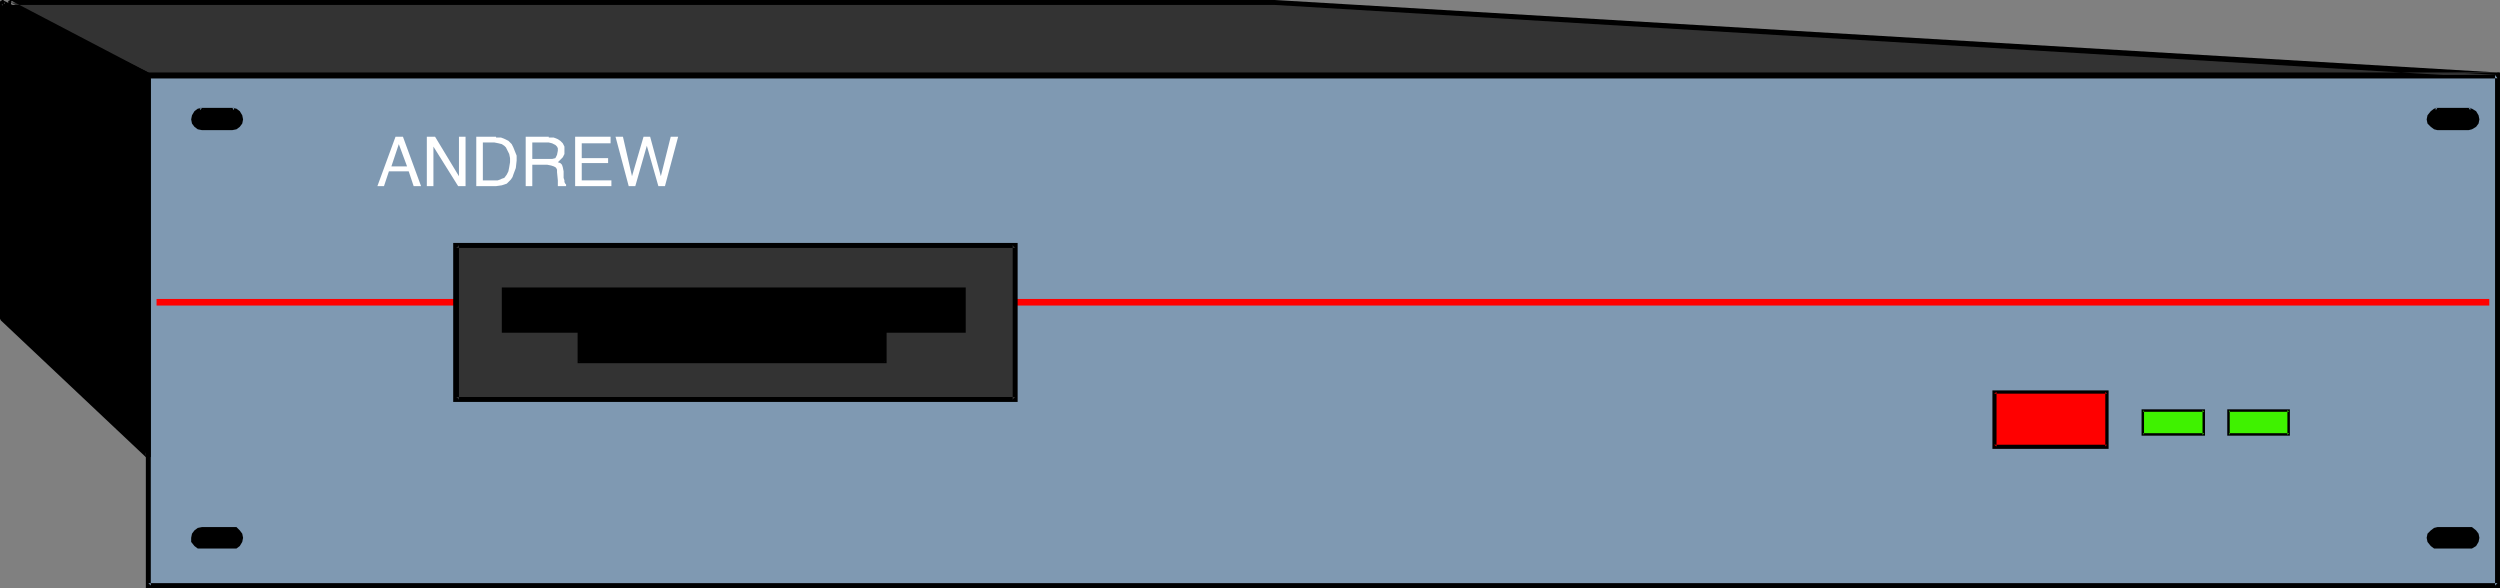 <?xml version="1.0" encoding="UTF-8" standalone="no"?>
<svg
   version="1.0"
   width="129.724mm"
   height="30.514mm"
   id="svg36"
   sodipodi:docname="Andrew PathWide 6200.wmf"
   xmlns:inkscape="http://www.inkscape.org/namespaces/inkscape"
   xmlns:sodipodi="http://sodipodi.sourceforge.net/DTD/sodipodi-0.dtd"
   xmlns="http://www.w3.org/2000/svg"
   xmlns:svg="http://www.w3.org/2000/svg">
  <rect width="100%" height="100%" fill="#808080" stroke="none"/>
  <sodipodi:namedview
     id="namedview36"
     pagecolor="#ffffff"
     bordercolor="#000000"
     borderopacity="0.25"
     inkscape:showpageshadow="2"
     inkscape:pageopacity="0.0"
     inkscape:pagecheckerboard="0"
     inkscape:deskcolor="#d1d1d1"
     inkscape:document-units="mm" />
  <defs
     id="defs1">
    <pattern
       id="WMFhbasepattern"
       patternUnits="userSpaceOnUse"
       width="6"
       height="6"
       x="0"
       y="0" />
  </defs>
  <path
     style="fill:#7f99b2;fill-opacity:1;fill-rule:evenodd;stroke:none"
     d="M 489.809,114.842 V 14.699 H 29.088 V 114.842 Z"
     id="path1" />
  <path
     style="fill:#000000;fill-opacity:1;fill-rule:evenodd;stroke:none"
     d="M 490.294,115.327 V 14.214 H 28.603 V 115.327 H 490.294 l -0.485,-0.969 H 29.088 l 0.485,0.485 V 14.699 l -0.485,0.646 H 489.809 l -0.485,-0.646 V 114.842 l 0.485,-0.485 z"
     id="path2" />
  <path
     style="fill:#333333;fill-opacity:1;fill-rule:evenodd;stroke:none"
     d="M 249.995,0.485 489.809,14.699 H 29.088 L 2.101,0.485 Z"
     id="path3" />
  <path
     style="fill:#000000;fill-opacity:1;fill-rule:evenodd;stroke:none"
     d="M 249.995,0.969 489.809,15.345 V 14.214 H 29.088 l 0.323,0.162 L 2.262,0.162 2.101,0.969 H 249.995 V 0 H 2.101 1.939 L 1.778,0.162 H 1.616 v 0.162 0 0.162 0.162 0.162 L 1.778,0.969 v 0 L 28.926,15.183 v 0.162 h 0.162 460.721 0.162 l 0.162,-0.162 v 0 l 0.162,-0.162 v 0 -0.323 0 -0.162 0 l -0.162,-0.162 -0.162,-0.162 h -0.162 L 249.995,0 Z"
     id="path4" />
  <path
     style="fill:#000000;fill-opacity:1;fill-rule:evenodd;stroke:none"
     d="M 29.088,89.322 V 14.699 L 0.485,0.485 V 62.348 Z"
     id="path5" />
  <path
     style="fill:#000000;fill-opacity:1;fill-rule:evenodd;stroke:none"
     d="m 28.765,89.806 h 0.162 v 0 h 0.323 0.162 v -0.162 h 0.162 V 89.483 14.699 l -0.162,-0.323 v 0 L 0.808,0.162 0.646,0 H 0.323 V 0.162 H 0.162 L 0,0.323 v 0 62.186 l 0.162,0.323 v 0 L 28.765,89.806 29.411,88.999 0.808,62.024 0.97,62.348 V 0.485 L 0.323,0.969 28.926,15.183 28.603,14.699 v 74.623 l 0.808,-0.323 z"
     id="path6" />
  <path
     style="fill:#ff0000;fill-opacity:1;fill-rule:evenodd;stroke:none"
     d="M 30.704,59.925 H 488.193 V 58.632 H 30.704 Z"
     id="path7" />
  <path
     style="fill:#333333;fill-opacity:1;fill-rule:evenodd;stroke:none"
     d="M 199.091,78.338 V 48.134 H 89.526 v 30.205 z"
     id="path8" />
  <path
     style="fill:#000000;fill-opacity:1;fill-rule:evenodd;stroke:none"
     d="M 199.576,78.823 V 47.649 H 88.88 v 31.174 h 110.696 l -0.485,-0.969 H 89.526 l 0.485,0.485 V 48.134 l -0.485,0.485 H 199.091 l -0.485,-0.485 v 30.205 l 0.485,-0.485 z"
     id="path9" />
  <path
     style="fill:#ffffff;fill-opacity:1;fill-rule:evenodd;stroke:none"
     d="m 75.306,36.504 0.97,-2.907 h 3.878 l 0.97,2.907 h 1.454 l -3.555,-9.691 h -1.454 l -3.555,9.691 z"
     id="path10" />
  <path
     style="fill:#7f99b2;fill-opacity:1;fill-rule:evenodd;stroke:none"
     d="m 78.214,28.266 1.616,4.361 h -3.07 z"
     id="path11" />
  <path
     style="fill:#ffffff;fill-opacity:1;fill-rule:evenodd;stroke:none"
     d="m 85.002,36.504 v -7.753 l 4.848,7.753 h 1.454 v -9.691 h -1.293 v 7.753 l -4.686,-7.753 h -1.616 v 9.691 z"
     id="path12" />
  <path
     style="fill:#ffffff;fill-opacity:1;fill-rule:evenodd;stroke:none"
     d="m 97.283,36.504 1.131,-0.162 0.97,-0.323 0.808,-0.808 0.323,-0.485 0.162,-0.485 0.485,-1.292 0.162,-1.454 v -0.969 l -0.323,-0.808 -0.323,-0.808 -0.323,-0.646 -0.646,-0.646 -0.646,-0.323 -0.808,-0.323 H 97.283 v -0.162 h -3.878 v 9.691 z"
     id="path13" />
  <path
     style="fill:#7f99b2;fill-opacity:1;fill-rule:evenodd;stroke:none"
     d="m 94.697,27.943 h 2.262 l 0.808,0.162 0.646,0.162 0.485,0.323 0.323,0.323 0.323,0.646 0.323,0.646 0.162,0.808 v 0.808 l -0.162,0.969 -0.162,0.808 -0.323,0.646 -0.485,0.646 -0.485,0.162 -0.323,0.162 -0.485,0.162 h -0.485 -2.424 z"
     id="path14" />
  <path
     style="fill:#ffffff;fill-opacity:1;fill-rule:evenodd;stroke:none"
     d="m 104.393,36.504 v -4.2 h 2.909 l 0.808,0.162 0.485,0.162 0.323,0.162 0.162,0.162 0.162,0.323 v 0.485 l 0.162,1.615 v 0.485 0.323 0.162 0.162 h 1.616 v -0.323 l -0.162,-0.162 -0.162,-0.323 v -0.323 l -0.162,-0.485 v -1.292 l -0.162,-0.808 -0.162,-0.485 -0.323,-0.323 -0.485,-0.162 0.485,-0.485 0.485,-0.485 0.323,-0.646 v -0.808 -0.646 l -0.323,-0.646 -0.485,-0.485 -0.485,-0.323 -0.808,-0.323 h -0.97 v -0.162 h -4.525 v 9.691 z"
     id="path15" />
  <path
     style="fill:#7f99b2;fill-opacity:1;fill-rule:evenodd;stroke:none"
     d="m 104.393,27.943 h 3.232 l 0.646,0.162 0.323,0.162 0.323,0.162 0.323,0.323 0.162,0.323 v 0.485 l -0.162,0.808 -0.162,0.323 -0.162,0.323 -0.646,0.162 h -0.808 -3.07 z"
     id="path16" />
  <path
     style="fill:#ffffff;fill-opacity:1;fill-rule:evenodd;stroke:none"
     d="m 119.907,36.504 v -1.131 h -5.818 v -3.392 h 5.171 v -0.969 h -5.171 v -2.907 h 5.656 v -1.292 h -6.949 v 9.691 z"
     id="path17" />
  <path
     style="fill:#ffffff;fill-opacity:1;fill-rule:evenodd;stroke:none"
     d="m 120.715,26.813 h 1.454 l 1.778,7.753 2.262,-7.753 h 1.293 l 2.101,7.753 1.939,-7.753 h 1.454 l -2.586,9.691 h -1.293 l -2.262,-7.915 -2.262,7.915 h -1.293 z"
     id="path18" />
  <path
     style="fill:#ff0000;fill-opacity:1;fill-rule:evenodd;stroke:none"
     d="M 413.211,87.545 V 76.884 h -22.139 v 10.66 z"
     id="path19" />
  <path
     style="fill:#000000;fill-opacity:1;fill-rule:evenodd;stroke:none"
     d="M 413.534,88.03 V 76.561 h -22.786 v 11.468 h 22.786 l -0.323,-0.808 h -22.139 l 0.485,0.323 V 76.884 l -0.485,0.323 h 22.139 l -0.323,-0.323 v 10.66 l 0.323,-0.323 z"
     id="path20" />
  <path
     style="fill:#3ff200;fill-opacity:1;fill-rule:evenodd;stroke:none"
     d="m 432.28,85.284 v -4.846 h -11.958 v 4.846 z"
     id="path21" />
  <path
     style="fill:#000000;fill-opacity:1;fill-rule:evenodd;stroke:none"
     d="m 432.441,85.445 v -5.169 h -12.443 v 5.169 h 12.443 l -0.162,-0.485 h -11.958 l 0.162,0.323 v -4.846 l -0.162,0.323 h 11.958 l -0.323,-0.323 v 4.846 l 0.323,-0.323 z"
     id="path22" />
  <path
     style="fill:#3ff200;fill-opacity:1;fill-rule:evenodd;stroke:none"
     d="m 448.924,85.284 v -4.846 h -11.797 v 4.846 z"
     id="path23" />
  <path
     style="fill:#000000;fill-opacity:1;fill-rule:evenodd;stroke:none"
     d="m 449.086,85.445 v -5.169 h -12.282 v 5.169 h 12.282 l -0.162,-0.485 h -11.797 l 0.162,0.323 v -4.846 l -0.162,0.323 h 11.797 l -0.323,-0.323 v 4.846 l 0.323,-0.323 z"
     id="path24" />
  <path
     style="fill:#000000;fill-opacity:1;fill-rule:evenodd;stroke:none"
     d="M 189.072,64.932 V 56.694 H 98.576 v 8.238 z"
     id="path25" />
  <path
     style="fill:#000000;fill-opacity:1;fill-rule:evenodd;stroke:none"
     d="M 189.395,65.255 V 56.371 H 98.414 v 8.884 h 90.981 l -0.323,-0.485 H 98.576 l 0.323,0.162 v -8.238 l -0.323,0.162 h 90.496 l -0.162,-0.162 v 8.238 l 0.162,-0.162 z"
     id="path26" />
  <path
     style="fill:#000000;fill-opacity:1;fill-rule:evenodd;stroke:none"
     d="m 173.72,70.908 v -7.107 h -60.277 v 7.107 z"
     id="path27" />
  <path
     style="fill:#000000;fill-opacity:1;fill-rule:evenodd;stroke:none"
     d="M 173.881,71.231 V 63.478 h -60.6 v 7.753 h 60.6 l -0.162,-0.485 h -60.277 l 0.323,0.162 v -7.107 l -0.323,0.162 h 60.277 l -0.323,-0.162 v 7.107 l 0.323,-0.162 z"
     id="path28" />
  <path
     style="fill:#000000;fill-opacity:1;fill-rule:evenodd;stroke:none"
     d="m 45.571,25.036 h 0.646 l 0.646,-0.485 0.323,-0.485 0.162,-0.646 -0.162,-0.808 -0.323,-0.485 -0.646,-0.485 h -0.646 v -0.162 h -5.979 v 0.162 h -0.646 l -0.646,0.485 -0.323,0.485 -0.162,0.808 0.162,0.646 0.323,0.485 0.646,0.485 h 0.646 z"
     id="path29" />
  <path
     style="fill:#000000;fill-opacity:1;fill-rule:evenodd;stroke:none"
     d="m 45.571,25.52 0.808,-0.162 0.646,-0.485 0.485,-0.646 0.162,-0.808 -0.162,-0.808 -0.485,-0.808 -0.646,-0.485 -0.808,-0.162 0.323,0.485 v -0.485 h -6.626 v 0.485 l 0.323,-0.485 -0.808,0.162 -0.646,0.485 -0.485,0.808 -0.162,0.808 0.162,0.808 0.485,0.646 0.646,0.485 0.808,0.162 h 5.979 v -0.808 h -5.979 v 0 l -0.646,-0.162 0.162,0.162 -0.485,-0.485 v 0.162 l -0.323,-0.646 v 0.162 l -0.162,-0.646 v 0.162 l 0.162,-0.646 v 0.162 l 0.323,-0.646 v 0.162 l 0.485,-0.485 -0.162,0.162 0.97,-0.323 v -0.323 l -0.323,0.323 h 5.979 l -0.485,-0.323 0.162,0.323 0.97,0.323 -0.162,-0.162 0.646,0.485 -0.162,-0.162 0.323,0.646 v -0.162 l 0.162,0.646 v -0.162 l -0.162,0.646 v 0 l -0.323,0.485 0.162,-0.162 -0.646,0.485 0.162,-0.162 -0.808,0.162 h 0.162 z"
     id="path30" />
  <path
     style="fill:#000000;fill-opacity:1;fill-rule:evenodd;stroke:none"
     d="m 45.571,107.251 0.646,-0.162 0.646,-0.323 0.323,-0.646 0.162,-0.646 -0.162,-0.646 -0.323,-0.646 -0.646,-0.323 -0.646,-0.162 h -5.979 l -0.646,0.162 -0.646,0.323 -0.323,0.646 -0.162,0.646 0.162,0.646 0.323,0.646 0.646,0.323 0.646,0.162 z"
     id="path31" />
  <path
     style="fill:#000000;fill-opacity:1;fill-rule:evenodd;stroke:none"
     d="m 45.571,107.574 h 0.808 l 0.646,-0.485 0.485,-0.808 0.162,-0.808 -0.162,-0.808 -0.485,-0.646 -0.646,-0.646 h -0.808 -5.979 l -0.808,0.162 -0.646,0.485 -0.485,0.646 -0.162,0.808 v 0.808 l 0.646,0.808 0.646,0.485 h 0.808 5.979 v -0.646 h -5.979 v 0 l -0.646,-0.162 h 0.162 l -0.485,-0.323 v 0.162 l -0.323,-0.646 v 0.162 l -0.162,-0.646 v 0 l 0.162,-0.646 v 0.162 l 0.323,-0.485 v 0 l 0.485,-0.323 h -0.162 l 0.646,-0.162 v 0 h 5.979 -0.162 l 0.808,0.162 h -0.162 l 0.646,0.323 h -0.162 l 0.323,0.485 v -0.162 l 0.162,0.646 v 0 l -0.162,0.646 v -0.162 l -0.323,0.646 0.162,-0.162 -0.646,0.323 h 0.162 l -0.808,0.162 h 0.162 z"
     id="path32" />
  <path
     style="fill:#000000;fill-opacity:1;fill-rule:evenodd;stroke:none"
     d="m 483.991,25.036 h 0.808 l 0.485,-0.485 0.485,-0.485 0.162,-0.646 -0.162,-0.808 -0.485,-0.485 -0.485,-0.485 h -0.808 v -0.162 h -5.818 v 0.162 h -0.646 l -0.646,0.485 -0.485,0.485 v 0.808 0.646 l 0.485,0.485 0.646,0.485 h 0.646 z"
     id="path33" />
  <path
     style="fill:#000000;fill-opacity:1;fill-rule:evenodd;stroke:none"
     d="m 484.153,25.52 0.646,-0.162 0.808,-0.485 0.485,-0.646 0.162,-0.808 -0.162,-0.808 -0.485,-0.808 -0.808,-0.485 -0.646,-0.162 0.323,0.485 v -0.485 h -6.787 v 0.485 l 0.323,-0.485 -0.646,0.162 -0.646,0.485 -0.646,0.808 -0.162,0.808 0.162,0.808 0.646,0.646 0.646,0.485 0.646,0.162 h 6.141 l -0.162,-0.808 h -5.818 v 0 l -0.646,-0.162 0.162,0.162 -0.646,-0.485 0.162,0.162 -0.485,-0.646 0.162,0.162 -0.162,-0.646 v 0.162 l 0.162,-0.646 -0.162,0.162 0.485,-0.646 v 0.162 l 0.485,-0.485 -0.162,0.162 0.97,-0.323 v -0.323 l -0.323,0.323 h 5.818 l -0.323,-0.323 0.162,0.323 0.808,0.323 -0.162,-0.162 0.646,0.485 v -0.162 l 0.323,0.646 -0.162,-0.162 0.162,0.646 v -0.162 l -0.162,0.646 h 0.162 l -0.323,0.485 v -0.162 l -0.646,0.485 0.162,-0.162 -0.646,0.162 v 0 z"
     id="path34" />
  <path
     style="fill:#000000;fill-opacity:1;fill-rule:evenodd;stroke:none"
     d="m 483.991,107.251 0.808,-0.162 0.485,-0.323 0.485,-0.646 0.162,-0.646 -0.162,-0.646 -0.485,-0.646 -0.485,-0.323 -0.808,-0.162 h -5.818 l -0.646,0.162 -0.646,0.323 -0.485,0.646 v 0.646 0.646 l 0.485,0.646 0.646,0.323 0.646,0.162 z"
     id="path35" />
  <path
     style="fill:#000000;fill-opacity:1;fill-rule:evenodd;stroke:none"
     d="m 484.153,107.574 h 0.646 l 0.808,-0.485 0.485,-0.808 0.162,-0.808 -0.162,-0.808 -0.485,-0.646 -0.808,-0.646 h -0.646 -6.141 l -0.646,0.162 -0.646,0.485 -0.646,0.646 -0.162,0.808 0.162,0.808 0.646,0.808 0.646,0.485 h 0.646 6.141 l -0.162,-0.646 h -5.818 v 0 l -0.646,-0.162 h 0.162 l -0.646,-0.323 0.162,0.162 -0.485,-0.646 0.162,0.162 -0.162,-0.646 v 0 l 0.162,-0.646 -0.162,0.162 0.485,-0.485 v 0 l 0.485,-0.323 h -0.162 l 0.646,-0.162 v 0 h 5.818 v 0 l 0.646,0.162 h -0.162 l 0.646,0.323 v 0 l 0.323,0.485 -0.162,-0.162 0.162,0.646 v 0 l -0.162,0.646 0.162,-0.162 -0.323,0.646 v -0.162 l -0.646,0.323 h 0.162 l -0.646,0.162 v 0 z"
     id="path36" />
</svg>
